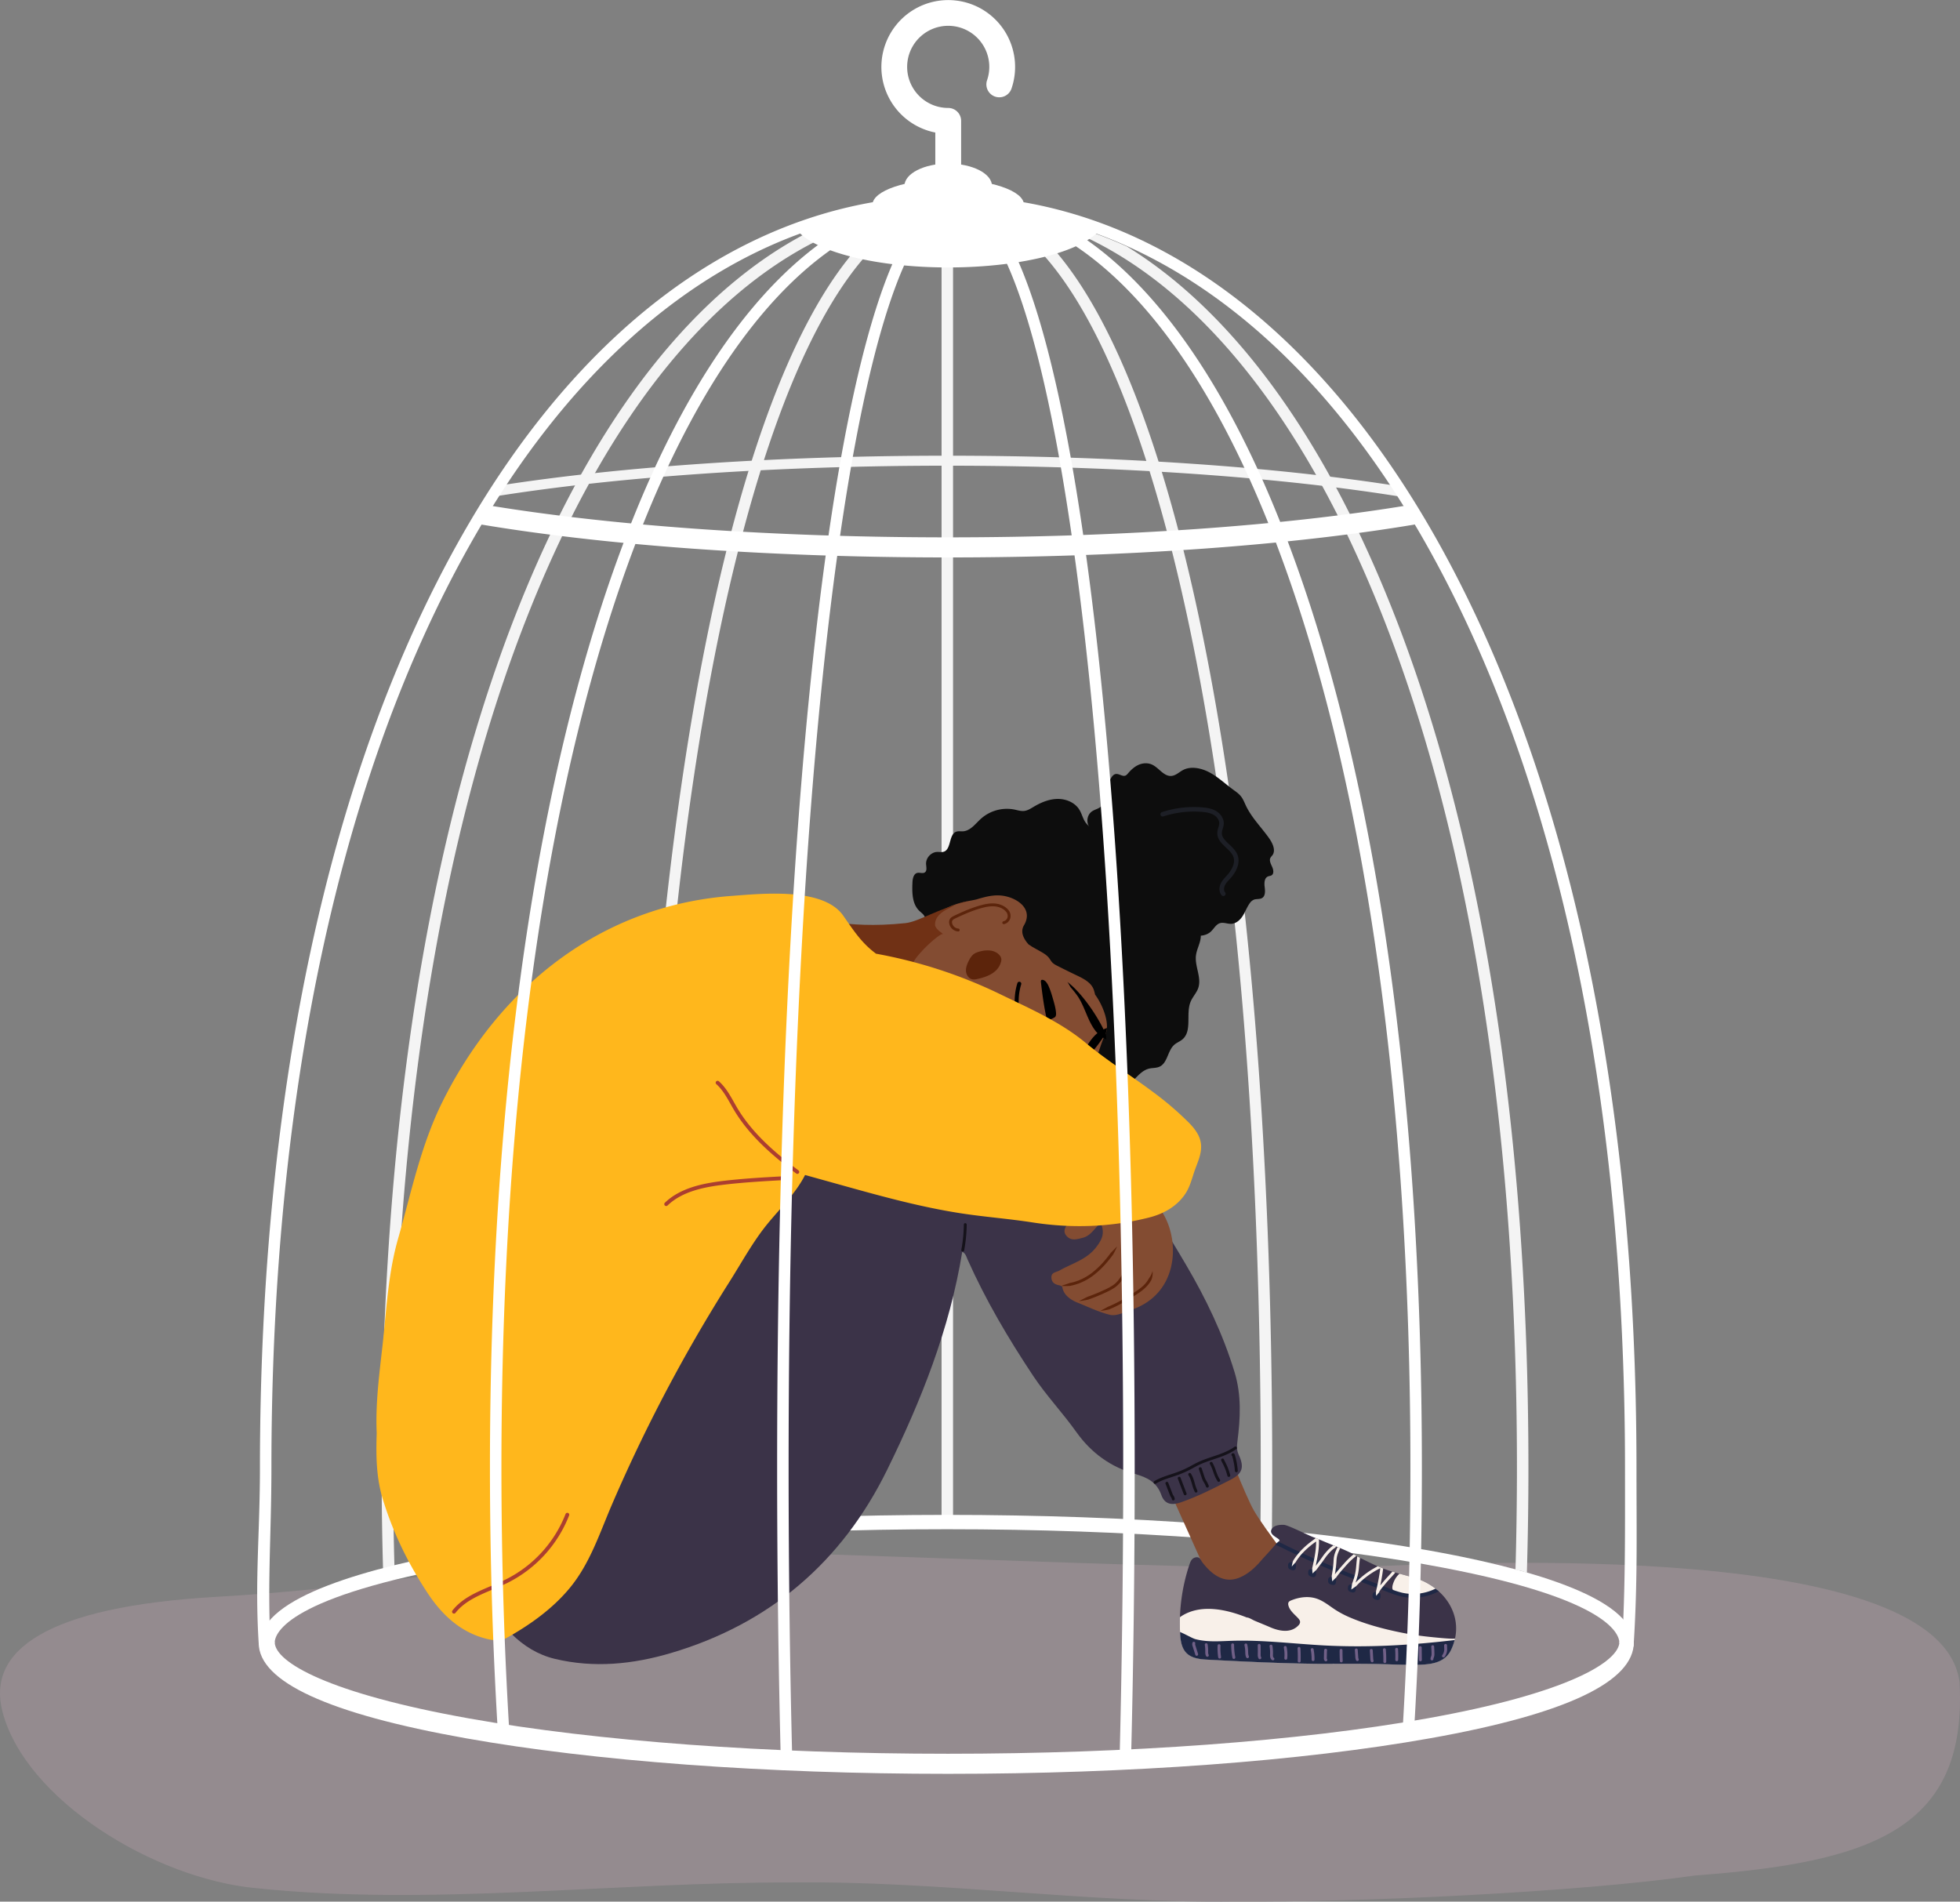 <?xml version="1.0" encoding="UTF-8"?> <svg xmlns="http://www.w3.org/2000/svg" viewBox="0 0 3069.761 2978.297"><rect x="0" y="0" width="3069.761" height="2978.297" fill="#808080" stroke="none"/> <defs> <style> .cls-1 { fill: #948b8f; } .cls-2 { fill: #f4f4f4; } .cls-3 { fill: #fff; } .cls-4 { fill: #0d0d0d; } .cls-5 { fill: #1d1f26; } .cls-6 { fill: #834c32; } .cls-7 { fill: #5c240b; } .cls-8 { fill: #703115; } .cls-9 { fill: #3b3348; } .cls-10 { fill: #ffb71c; } .cls-11 { fill: #ab3e30; } .cls-12 { fill: #15121a; } .cls-13 { fill: #f8f0e9; } .cls-14 { fill: #1f2845; } .cls-15 { fill: #716087; } </style> </defs> <g id="Слой_2" data-name="Слой 2"> <g id="OBJECTS"> <path class="cls-1" d="M339.305,2500.929c-268.89,15.397-359.785,84.782-335.548,179.373,35.349,137.963,237.717,262.636,398.633,277.045,273.245,28.399,558.555-9.654,837.389-9.11,230.487-2.822,464.75,32.84,695.476,29.886,192.186,1.493,532.855-14.12,720.264-40.83,272.509-20.413,426.625-70.526,413.463-303.111-29.472-220.994-753.987-188.343-947.762-179.776-203.015,10.495-1099.14-38.672-1193.843-23.719C726.898,2460.186,539.434,2489.47,339.305,2500.929Z"></path> <g> <path class="cls-2" d="M1474.689,2390.482V360.812h17.978V2389.239A52.953,52.953,0,0,0,1474.689,2390.482Z"></path> <path class="cls-2" d="M1598.976,342.528c236.23,169.923,393.579,927.006,393.579,1956.63q0,56.087-.615,111.714a53.594,53.594,0,0,0-17.98-.004q.605-55.619.618-111.71c0-586.736-49.307-1088.139-142.596-1450-75.11-291.358-174.093-469.978-282.903-513.964-2.268-2.53-4.567-4.867-6.885-7.086A315.944,315.944,0,0,1,1598.976,342.528Z"></path> <path class="cls-2" d="M1017.419,2398.16a48.133,48.133,0,0,0-15.284,2.159c-.919.278-1.773.618-2.669.918q-.504-50.854-.535-102.079c0-1029.624,157.349-1786.708,393.579-1956.63a315.947,315.947,0,0,1,56.783-14.42c-2.317,2.218-4.616,4.556-6.885,7.086-108.81,43.986-207.793,222.606-282.903,513.964-93.29,361.861-142.597,863.265-142.597,1450Q1016.908,2348.851,1017.419,2398.16Z"></path> <path class="cls-2" d="M617.995,2460.468a56.574,56.574,0,0,0-17.742,7.824q-2.522-84.002-2.584-169.133c0-588.794,90.345-1092.291,261.26-1456.07,114.809-244.357,261.336-411.162,424.897-488.095a677.866,677.866,0,0,1,76.861-19.093,402.27,402.27,0,0,0-50.733,27.108c-167.129,70.894-317.439,238.032-434.755,487.724-169.8,361.401-259.552,862.26-259.552,1448.425Q615.646,2380.535,617.995,2460.468Z"></path> <path class="cls-3" d="M407.736,2573.138h22.472c0-16.187,21.805-72.876,302.398-122.793,200.352-35.644,466.87-55.272,750.461-55.272s550.113,19.628,750.466,55.272c280.593,49.917,302.797,106.868,302.797,123.055l22.074-.262c0-72.587-174.527-118.874-320.933-144.918-201.612-35.867-469.53-55.618-754.403-55.618-284.868,0-552.786,19.751-754.398,55.618C582.263,2454.264,407.736,2500.551,407.736,2573.138Z"></path> <path class="cls-2" d="M2195.069,762.195c-196.042-31.334-446.659-48.474-712.002-48.474-260.298,0-506.427,16.495-700.765,46.704a63.962,63.962,0,0,1-3.197,7.109,62.997,62.997,0,0,1-4.243,9.979c194.834-31.127,444.108-48.154,708.204-48.154,270.917,0,526.249,17.915,723.203,50.591A72.156,72.156,0,0,1,2195.069,762.195Z"></path> <path class="cls-2" d="M1764.864,385.981c140.519,86.419,266.441,241.604,367.693,457.107,170.915,363.779,261.26,867.276,261.26,1456.07q0,82.798-2.437,164.567a45.779,45.779,0,0,0-17.846-4.74q2.259-79.197,2.306-159.828c0-586.165-89.752-1087.024-259.552-1448.425-117.317-249.692-267.627-416.831-434.755-487.724q-14.731-9.245-29.693-17.022A702.609,702.609,0,0,1,1764.864,385.981Z"></path> </g> <g> <path class="cls-4" d="M1441.495,1444.364c3.829,2.494,8.439-3.41,7.059-7.766s-5.619-7.015-8.888-10.208c-11.19-10.925-11.266-28.585-10.584-44.209.265-6.069,1.741-13.69,7.661-15.053,3.858-.889,8.359,1.458,11.65-.743,3.875-2.59,2.303-8.434,2.044-13.088-.535-9.601,7.918-18.77,17.53-19.017,3.278-.084,6.641.717,9.791-.192,12.634-3.645,7.753-27.572,20.27-31.599,3.204-1.031,6.679-.293,10.04-.48,11.758-.652,19.571-11.823,28.298-19.729a61.165,61.165,0,0,1,52.471-14.35c5.08,1.042,10.178,2.751,15.328,2.142,5.427-.641,10.183-3.768,14.883-6.557,11.42-6.777,24.144-12.095,37.423-12.25s27.163,5.644,34.087,16.975c3.793,6.208,5.33,13.636,9.458,19.626,6.73,9.764,19.206,13.985,31.042,14.724s23.673-1.361,35.531-1.257c47.577.418,91.258,41.536,94.548,89.001.922,13.299-.868,27.151,3.913,39.595,4.554,11.854,14.846,21.73,15.594,34.407.649,10.995-6.154,21.066-7.521,31.995-2.139,17.108,9.147,34.744,3.567,51.057-2.634,7.7-8.703,13.774-11.868,21.271-8.086,19.153,2.911,45.957-13.026,59.307-3.854,3.228-8.776,4.995-12.567,8.296-10.675,9.296-10.428,28.69-23.364,34.438-4.984,2.214-10.73,1.671-16.038,2.922-17.549,4.139-25.935,26.13-43.198,31.335-10.362,3.124-21.784-.558-32.256,2.177-5.998,1.566-11.251,5.129-16.923,7.63-7.473,3.296-15.623,4.728-23.724,5.769-52.197,6.711-110.589-4.339-144.787-44.341-11.451-13.394-19.567-29.261-27.359-45.067-8.989-18.235-17.794-36.927-21.032-56.999-4.13-25.6,4.797-59.931-8.739-83.167-4.279-7.345-11.281-11.334-17.45-16.872C1456.367,1466.915,1449.137,1449.342,1441.495,1444.364Z"></path> <path class="cls-4" d="M1716.386,1340.015c-6.613-6.455-12.422-16.318-8.047-23.665,1.031-1.732,2.569-3.155,3.321-5.033,2.412-6.023-3.956-12.274-6.858-18.489-3.659-7.835-1.206-17.541,5.596-22.144,4.201-2.843,9.669-3.827,13.513-7.102,5.868-5,6.353-13.698,7.684-21.375a71.666,71.666,0,0,1,8.292-23.193c1.814-3.187,4.333-6.508,8.148-6.836,4.797-.413,9.734,4.149,14.232,2.688,1.886-.613,3.195-2.176,4.453-3.644,4.533-5.29,9.701-10.23,16.152-13.174s14.379-3.676,21.242-.612c10.627,4.745,17.935,17.822,29.286,17.885,7.535.042,13.012-5.902,19.442-9.279,12.404-6.516,28.749-3.192,41.882,3.921s24.136,17.567,36.187,26.429c4.433,3.26,9.097,6.384,12.525,10.646,3.616,4.497,5.592,9.93,8.042,15.069,8.812,18.485,24.008,33.557,35.999,50.426,5.866,8.253,10.997,19.509,5.317,27.034a30.369,30.369,0,0,0-2.998,3.828c-2.251,4.263.537,9.602,2.658,14.249s3.102,11.058-1.175,13.408c-1.556.855-3.485.918-5.155,1.564-5.924,2.29-6.213,10.258-5.388,16.646s1.252,14.197-4.219,17.304c-3.749,2.13-8.836.998-12.879,2.602a14.816,14.816,0,0,0-6.206,5.37c-4.522,6.181-7.061,13.618-11.174,20.081s-10.566,12.219-18.619,12.283c-5.352.042-10.884-2.441-16.02-1.294-6.889,1.539-10.141,8.739-15.151,13.405-7.674,7.148-20.161,8.18-30.746,4.353s-19.393-11.847-26.113-20.863c-6.703-8.994-11.621-19.091-18.424-28.018-11.473-15.057-27.656-25.999-43.488-36.616-5.283-3.543-10.706-7.151-16.778-8.803-5.276-1.435-10.75-1.31-16.089-2.383C1731.569,1364.02,1726.121,1349.517,1716.386,1340.015Z"></path> <path class="cls-5" d="M1818.119,1273.201a3.504,3.504,0,0,1,1.755-1.276,160.47,160.47,0,0,1,63.44-7.412c6.798.58,14.658,1.719,21.408,5.744,7.672,4.562,12.367,12.468,11.958,20.138a32.576,32.576,0,0,1-1.654,7.747,26.53,26.53,0,0,0-1.356,6.093c-.369,6.941,5.082,12.082,11.386,18.042,5.281,4.981,10.738,10.137,13.293,17.061,3.907,10.59-.019,23.54-10.624,35.583l-2.156,2.372c-2.784,3.026-5.405,5.883-7.059,9.231-1.666,3.396-2.248,8.127.226,11.029a3.562,3.562,0,0,1-5.425,4.617c-4.005-4.724-4.474-12.096-1.18-18.79,2.114-4.251,5.197-7.621,8.2-10.899l2.07-2.285c4.17-4.721,13.488-16.96,9.276-28.394-1.981-5.355-6.822-9.934-11.505-14.351-6.956-6.575-14.147-13.37-13.608-23.586a32.501,32.501,0,0,1,1.651-7.783,26.874,26.874,0,0,0,1.361-6.077c.27-5.05-3.063-10.409-8.491-13.637-5.519-3.284-12.39-4.251-18.38-4.767a153.361,153.361,0,0,0-60.601,7.08,3.558,3.558,0,0,1-3.986-5.48Z"></path> <path class="cls-6" d="M1815.441,2298.43l92.009,204.585,129.174-36.804s-57.045-72.827-72.886-100.669c-13.927-24.477-46.185-108.607-46.185-108.607Z"></path> <path class="cls-6" d="M1715.114,1557.724a65.778,65.778,0,0,0-2.242-8.184c-4.252-10.921-15.834-16.796-26.41-21.843q-15.121-7.215-30.06-14.804c-3.071-1.56-6.205-3.183-8.536-5.719-1.832-1.993-3.074-4.449-4.71-6.605-3.658-4.82-9.091-7.912-14.369-10.872q-5.878-3.297-11.757-6.594c-1.214-.681-3.683-2.615-5.897-3.778-8.31-9.242-13.494-19.988-7.299-30.245,16.004-27.425-14.576-45.517-38.475-46.687-12.307-.603-23.999,2.707-35.198,6.024-7.129,2.112-22.319,3.294-39.999,10.33-2.592,1.038-57.071,26.216-74.944,34.488-28.342,13.119-57.276,23.827-87.473,29.548,56.615,42.291,120.503,70.386,187.162,92.867,18.379,6.198,38.944,7.043,55.185,18.047,25.112,17.014,95.885,90.708,124.114,98.553,14.445,4.014,29.566-59.782,35.972-70.175C1740.062,1606.039,1727.48,1574.306,1715.114,1557.724Z"></path> <path d="M1590.862,1584.423c2.207,9.397,6.606,16.358,12.975,20.404a3.128,3.128,0,0,0,3.353-5.281c-8.555-5.446-11.007-17.088-11.562-25.919a89.151,89.151,0,0,1,3.78-31.95,3.126,3.126,0,1,0-5.984-1.808,95.291,95.291,0,0,0-4.042,34.145A62.841,62.841,0,0,0,1590.862,1584.423Z"></path> <path class="cls-7" d="M1530.267,1533.378a18.583,18.583,0,0,1-7.442.443c-5.821-1.161-9.624-7.295-9.913-13.223s2.168-11.632,4.933-16.884a28.497,28.497,0,0,1,6.09-8.503c3.131-2.722,7.189-4.116,11.215-5.123a42.673,42.673,0,0,1,16.165-1.33c5.388.752,10.682,3.139,14.196,7.292a11.257,11.257,0,0,1,2.751,5.63,13.355,13.355,0,0,1-.67,5.505C1562.728,1523.725,1545.696,1530.109,1530.267,1533.378Z"></path> <path d="M1644.254,1597.007a3.42,3.42,0,0,1-3.211.093,5.086,5.086,0,0,1-1.628-2.374,31.065,31.065,0,0,1-1.467-5.454c-3.383-16.685-5.691-33.642-7.613-50.621-.142-1.253-.224-2.729.485-3.511a1.91,1.91,0,0,1,1.436-.545c2.157-.058,4.301,1.272,5.996,3.181a27.413,27.413,0,0,1,4.13,6.878c3.013,6.64,5.096,13.88,7.159,21.073,1.92,6.695,3.856,13.487,4.418,20.512.235,2.942-.063,5.876-2.201,7.13A53.421,53.421,0,0,1,1644.254,1597.007Z"></path> <path d="M1714.12,1612.29a45.271,45.271,0,0,0,18.389,15.471c.249-2.295-.656-13.69-3.464-14.164-15.147-31.23-39.82-63.077-57.825-75.995,1.907,1.368,4.333,7.19,6.157,9.342a149.817,149.817,0,0,1,10.729,13.629C1698.658,1576.378,1703.238,1597.165,1714.12,1612.29Z"></path> <path d="M1713.506,1623.088a45.272,45.272,0,0,1,20.23-12.971c-.049,2.308-2.415,13.491-5.261,13.599-19.047,29.017-47.619,57.417-67.139,67.906,2.068-1.111,5.223-6.571,7.31-8.47a149.825,149.825,0,0,0,12.397-12.132C1693.543,1656.708,1700.765,1636.685,1713.506,1623.088Z"></path> <path class="cls-8" d="M1424.559,1519.437l5.635-11.716c7.362-15.309,40.88-45.699,46.805-45.019-.447-.336-11.822-7.565-12.454-13.533s2.202-11.9,6.329-16.257,9.444-7.375,14.765-10.15c13.029-6.796,18.314-9.246,32.757-11.95-51.327,12.629-78.619,32.697-100.579,35-99.767,10.464-139.954-12.584-159.844-3.067-2.287,1.094,61.247,120.766,102.834,140.179C1369.135,1586.81,1423.39,1518.511,1424.559,1519.437Z"></path> <path class="cls-9" d="M1507.104,1960.361c-19.752,121.681-64.578,233.668-117.778,341.942-70.698,143.887-183.811,241.008-338.548,286.691-59.491,17.564-120.334,23.844-181.773,9.095-26.355-6.327-48.59-20.114-67.81-39.018-4.935-4.854-8.092-9.514.292-14.004,49.619-26.566,84.272-67.385,112.891-114.975,32.628-54.257,52.277-114.341,79.847-170.839,32.605-66.815,63.671-134.38,96.173-201.246,25.786-53.049,52.894-105.988,92.094-150.256,49.015-55.352,105.471-101.581,177.671-125.659,47.246-15.756,94.452-29.512,144.817-27.194,67.492,3.106,131.146,19.865,189.434,54.833,21.398,12.837,42.918,25.29,62.779,40.768,44.664,34.808,72.174,82.69,100.051,129.895,31.486,53.319,58.2,109.09,76.355,168.755,10.944,35.966,9.121,71.882,4.49,108.105-.961,7.519-1.408,13.807,2.016,21.2,9.075,19.592,6.04,29.483-13.123,39.285-25.277,12.93-50.62,25.84-77.586,35.268-14.138,4.944-25.258,3.202-30.479-11.506-7.132-20.092-21.667-27.413-41.374-33.074-37.713-10.834-68.287-32.541-91.838-65.677-21.346-30.035-47.048-57.054-67.536-87.872-38.761-58.304-74.332-118.466-102.885-182.555C1513.52,1968.364,1512.732,1963.711,1507.104,1960.361Z"></path> <path class="cls-6" d="M1724.029,1915.426c-9.638,7.586-15.176,19.966-28.335,23.234-8.847,2.197-17.836,5.28-25.073-2.723-7.834-8.665-.013-15.995,3.686-23.008a70.122,70.122,0,0,1,12.547-16.673c14.745-14.655,21.477-31.278,13.091-51.376-5.504-13.191.814-19.148,11.682-24.37,17.748-8.527,36.436-9.614,55.544-8.814,8.755.367,15.258,4.036,18.905,12.289,2.22,5.026,5.065,9.809,6.915,14.958a376.033,376.033,0,0,0,29.407,63.177c26.012,44.579,22.165,124.913-50.691,149.388-10.817,3.634-23.118,10.145-32.952,7.813-17.601-4.173-34.497-12.562-51.439-19.268-7.471-2.957-21.334-10.389-23.459-23.938-.197-1.258-2.855-2.751-4.558-3.044-7.181-1.234-12.401-4.476-12.586-12.349-.194-8.242,7.487-7.953,12.43-10.752,19.724-11.169,42.562-17.021,57.498-36.323C1727.371,1939.78,1730.186,1930.545,1724.029,1915.426Z"></path> <path class="cls-10" d="M1880.852,1790.751c-2.49-17.975-16.883-30.691-29.288-42.525a486.832,486.832,0,0,0-44.212-36.865c-35.3-26.472-72.898-49.844-106.909-78.033-39.531-32.765-86.445-53.198-132.316-75.441a754.271,754.271,0,0,0-196.196-64.247c-.556-.447-1.083-.893-1.675-1.341-21.704-16.427-34.387-36.508-49.651-58.305-31.278-44.666-127.433-34.286-174.556-30.837-205.299,15.024-364.627,143.149-453.857,324.052-33.309,67.529-48.313,141.485-68.859,213.314-13.678,47.82-17.279,97.775-22.185,147.36-5.094,51.48-13.49,102.632-11.161,156.484-1.03,33.086-1.11,67.921,9.082,101.944,15.904,53.091,40.157,102.467,70.427,148.407,21.615,32.804,49.634,60.257,89.633,71.198,11.737,3.211,23.887,5.296,34.985-.946,36.331-20.434,70.509-44.851,97.118-76.518,32.55-38.739,47.542-86.347,67.228-132.096q31.363-72.886,67.323-143.677,53.385-105.097,116.533-204.843c18.987-29.982,36.858-62.939,59.096-90.282,20.165-24.794,44.928-48.543,59.503-77.301q32.397,9.033,64.798,18.043c58.569,16.323,117.298,32.239,177.431,41.679,37.849,5.942,76.198,8.691,114.057,14.581,61.493,9.567,122.715,7.456,182.55-7.693,22.535-5.705,43.305-17.229,56.499-36.814,7.792-11.566,10.666-24.916,15.273-37.819C1876.276,1818.919,1882.865,1805.282,1880.852,1790.751Z"></path> <path class="cls-7" d="M1500.81,1458.821c-.038,0-.078-.002-.117-.003a15.262,15.262,0,0,1-14.103-13.068,10.224,10.224,0,0,1,.631-5.282c1.401-3.259,4.478-4.932,7.511-6.365,13.01-6.155,27.075-12.399,41.757-16.364,6.306-1.702,14.614-3.528,23.009-2.55,8.791,1.022,16.357,5.125,20.754,11.258a14.311,14.311,0,0,1,1.756,12.669,13.1,13.1,0,0,1-9.36,8.188,2.255,2.255,0,1,1-.951-4.407,8.496,8.496,0,0,0,6.068-5.31,9.894,9.894,0,0,0-1.177-8.511c-3.659-5.102-10.078-8.53-17.611-9.405-7.635-.893-15.4.83-21.312,2.424-14.34,3.873-28.183,10.02-41.005,16.087-2.346,1.11-4.516,2.255-5.296,4.068a5.842,5.842,0,0,0-.296,2.972,10.79,10.79,0,0,0,9.857,9.094,2.255,2.255,0,0,1-.115,4.507Z"></path> <path class="cls-11" d="M1248.783,1838.497a2.994,2.994,0,0,1-1.806-.605c-34.151-25.711-72.402-57.584-97.157-99.036-1.888-3.163-3.709-6.389-5.531-9.62-6.319-11.211-12.855-22.804-22.371-31.237a3.007,3.007,0,1,1,3.988-4.502c10.271,9.104,17.059,21.142,23.622,32.785,1.797,3.187,3.593,6.372,5.454,9.49,24.224,40.562,61.925,71.956,95.612,97.316a3.007,3.007,0,0,1-1.812,5.409Z"></path> <path class="cls-11" d="M1043.647,1888.879a3.007,3.007,0,0,1-2.327-5.163c24.35-23.446,60.063-30.462,91.788-34.232,31.928-3.8,64.495-5.585,95.984-7.314a3.005,3.005,0,0,1,3.167,2.836,2.974,2.974,0,0,1-2.836,3.167c-31.396,1.724-63.86,3.512-95.607,7.281-30.731,3.654-65.256,10.383-88.325,32.594A2.995,2.995,0,0,1,1043.647,1888.879Z"></path> <path class="cls-11" d="M710.997,2527.215a3.007,3.007,0,0,1-2.362-4.864c15.172-19.305,38.236-29.026,60.541-38.425,7.795-3.284,15.853-6.68,23.381-10.417a193.015,193.015,0,0,0,93.211-102.25,3.007,3.007,0,0,1,5.611,2.164,199.099,199.099,0,0,1-96.147,105.471c-7.695,3.82-15.842,7.253-23.72,10.574-21.601,9.103-43.937,18.515-58.149,36.599A3.001,3.001,0,0,1,710.997,2527.215Z"></path> <path class="cls-12" d="M1809.065,2323.979a2.255,2.255,0,0,1-1.167-4.186c8.101-4.891,17.15-7.862,25.902-10.735,3.446-1.132,7.009-2.302,10.437-3.566a150.19,150.19,0,0,0,17.286-7.646c1.776-.923,3.533-1.882,5.29-2.841,2.703-1.474,5.498-2.999,8.338-4.38,7.764-3.773,16.071-6.572,24.105-9.277,12.419-4.181,24.152-8.132,34.33-15.41a2.254,2.254,0,1,1,2.622,3.667c-10.725,7.67-23.326,11.913-35.512,16.018-7.9,2.66-16.069,5.412-23.573,9.057-2.744,1.335-5.492,2.834-8.15,4.284-1.782.973-3.566,1.945-5.368,2.884a154.879,154.879,0,0,1-17.808,7.875c-3.505,1.294-7.107,2.475-10.591,3.621-8.512,2.794-17.314,5.685-24.977,10.311A2.241,2.241,0,0,1,1809.065,2323.979Z"></path> <path class="cls-12" d="M1837.595,2349.951a2.255,2.255,0,0,1-2.252-2.176,6.689,6.689,0,0,0-1.295-2.885c-.307-.492-.614-.984-.884-1.484a24.984,24.984,0,0,1-1.29-2.953l-6.384-16.551a2.255,2.255,0,1,1,4.208-1.624l6.385,16.554a20.487,20.487,0,0,0,1.051,2.43c.225.418.483.828.739,1.238a10.252,10.252,0,0,1,1.978,5.117,2.255,2.255,0,0,1-2.174,2.333C1837.649,2349.951,1837.621,2349.951,1837.595,2349.951Z"></path> <path class="cls-12" d="M1856.181,2341.866a2.254,2.254,0,0,1-2.107-1.452l-9.31-24.417a2.255,2.255,0,1,1,4.214-1.606l9.31,24.417a2.256,2.256,0,0,1-2.107,3.058Z"></path> <path class="cls-12" d="M1873.223,2337.633a2.252,2.252,0,0,1-2.014-1.239,68.425,68.425,0,0,1-4.333-12.143c-1.434-5.006-2.791-9.736-5.448-13.811a2.254,2.254,0,1,1,3.776-2.464c3.03,4.644,4.544,9.925,6.009,15.031a64.053,64.053,0,0,0,4.021,11.355,2.255,2.255,0,0,1-2.011,3.271Z"></path> <path class="cls-12" d="M1890.955,2329.907a2.257,2.257,0,0,1-2.124-1.497,34.412,34.412,0,0,0-2.593-5.614c-.245-.426-.499-.847-.753-1.267-.552-.915-1.103-1.831-1.578-2.788a38.928,38.928,0,0,1-2-5.165l-4.189-12.616a2.255,2.255,0,1,1,4.281-1.421l4.189,12.616a35.288,35.288,0,0,0,1.756,4.576c.421.849.913,1.656,1.402,2.466.27.446.539.894.8,1.346a38.99,38.99,0,0,1,2.933,6.351,2.254,2.254,0,0,1-2.124,3.013Z"></path> <path class="cls-12" d="M1908.79,2320.821a2.255,2.255,0,0,1-1.901-1.039,52.994,52.994,0,0,1-3.502-6.401c-1.323-2.87-2.384-5.859-3.41-8.75a68.316,68.316,0,0,0-4.935-11.621,2.256,2.256,0,1,1,3.902-2.264,73.001,73.001,0,0,1,5.282,12.375c.993,2.797,2.019,5.688,3.256,8.373a48.549,48.549,0,0,0,3.205,5.856,2.255,2.255,0,0,1-1.898,3.471Z"></path> <path class="cls-12" d="M1924.567,2313.113a2.254,2.254,0,0,1-2.183-1.699,89.752,89.752,0,0,0-7.53-19.597l-.311-.589a34.073,34.073,0,0,1-1.831-3.838,2.255,2.255,0,1,1,4.214-1.606,30.183,30.183,0,0,0,1.602,3.33l.319.603a94.269,94.269,0,0,1,7.908,20.584,2.253,2.253,0,0,1-1.628,2.741A2.221,2.221,0,0,1,1924.567,2313.113Z"></path> <path class="cls-12" d="M1936.354,2305.826a2.255,2.255,0,0,1-2.246-2.094,108.273,108.273,0,0,0-4.297-23.354,2.256,2.256,0,0,1-1.113-2.105,2.552,2.552,0,0,1,2.122-2.246,2.926,2.926,0,0,1,3.005,2.057,112.651,112.651,0,0,1,4.782,25.326,2.255,2.255,0,0,1-2.088,2.411C1936.464,2305.825,1936.408,2305.826,1936.354,2305.826Z"></path> <g> <path class="cls-9" d="M2064.955,2605.859c-58.898-.623-117.691-3.517-176.458-6.649-27.455-1.463-38.363-11.572-40.044-38.171a290.817,290.817,0,0,1,14.786-111.638c1.659-4.946,4.046-9.461,10.047-10.36,6.347-.951,7.339,4.679,10.026,8.129,18.891,24.252,37.967,32.337,58.869,23.277,13.025-5.646,23.456-15.202,32.624-25.852,6.044-7.021,12.597-13.641,18.589-20.701a98.503,98.503,0,0,1,10.001-10.323c4.189-3.677-18.007-8.698-11.512-18.982,3.664-5.801,12.736-6.794,19.304-6.314,6.755.493,37.383,16.148,45.414,19.102,5.512,2.027,11.432,4.501,17.91,7.238,15.892,6.716,36.082,13.711,53.401,24.175,19.222,9.684,33.51,16.734,51.051,22.164,11.737,3.633,23.803,6.561,35.766,10.08,50.473,14.848,81.167,64.414,58.01,112.928-9.637,20.19-30.864,22.99-51.077,23.357-26.097.473-52.227-1.111-78.348-1.397C2117.198,2605.636,2091.075,2605.859,2064.955,2605.859Z"></path> <path class="cls-13" d="M2272.74,2583.961a81.342,81.342,0,0,0,6.16-17.899c-.409,1.893-38.853-2.294-42.582-2.7q-21.648-2.361-43.018-6.707c-26.44-5.38-53.444-12.566-78.33-23.118a151.646,151.646,0,0,1-23.436-12.257c-9.58-6.218-18.497-13.856-29.32-17.505-13.01-4.386-27.526-2.431-40.194,2.861a7.881,7.881,0,0,0-3.579,2.399c-1.133,1.599-.983,3.775-.474,5.668,2.159,8.038,9.365,13.463,15.024,19.565,1.677,1.809,3.336,3.981,3.196,6.443a8.505,8.505,0,0,1-2.734,5.113c-11.811,12.387-29.779,8.933-43.831,2.852-8.189-3.544-16.502-6.864-24.729-10.353-3.195-1.355-8.709-5.033-12.148-5.033-32.848-13.144-72.196-21.258-102.072-2.306-.901.572-1.764,1.223-2.635,1.858q-.472,14.034.418,28.197c1.68,26.599,12.589,36.708,40.044,38.17,58.767,3.131,117.56,6.026,176.458,6.649,26.121,0,52.243-.223,78.36.062,26.121.286,52.251,1.871,78.348,1.397C2241.876,2606.951,2263.103,2604.151,2272.74,2583.961Z"></path> <path class="cls-14" d="M2074.882,2577.112c-48.28-2.522-96.464-8.812-144.786-7.324-19.514.601-39.426,2.428-58.263-2.7-5.732-1.911-15.028-7.515-23.634-11.034.077,1.661.15,3.322.255,4.985,1.68,26.599,12.589,36.708,40.044,38.17,58.767,3.131,117.56,6.026,176.458,6.649,26.121,0,52.243-.223,78.36.062,26.121.286,52.251,1.871,78.348,1.397,20.213-.367,41.44-3.167,51.077-23.357a82.047,82.047,0,0,0,5.537-15.344C2210.78,2576.729,2142.735,2580.656,2074.882,2577.112Z"></path> <path class="cls-13" d="M2251.645,2490.824a100.26,100.26,0,0,0-36.915-19.79c-7.612-2.24-15.266-4.241-22.852-6.335a34.519,34.519,0,0,0-8.794,12.415c-1.615,3.947-3.979,10.442-.835,14.042,2.609,2.987,12.259,6.515,16.088,7.884,6.336,2.267,13.323,1.02,19.931-.251C2229.508,2496.626,2240.782,2494.42,2251.645,2490.824Z"></path> <path class="cls-14" d="M2253.31,2492.311c-1.605-1.442-3.249-2.853-4.971-4.195a79.131,79.131,0,0,1-52.502,6.364,159.911,159.911,0,0,1-19.812-6.538l-.508-.192c-17.145-6.5-34.875-13.221-52.236-20.007-37.324-14.589-65.687-26.62-91.966-39.008-7.636-3.601-15.109-7.242-22.211-10.825-1.605-.81-3.565-1.627-5.641-2.491-.43-.179-.878-.367-1.323-.554q-2.355,2.115-4.678,4.537c1.238.541,2.479,1.065,3.689,1.568,1.972.821,3.833,1.597,5.244,2.308,7.149,3.607,14.67,7.273,22.356,10.895,26.405,12.45,54.884,24.53,92.339,39.17,17.391,6.798,35.135,13.525,52.295,20.03l.508.192a164.365,164.365,0,0,0,20.569,6.77,80.489,80.489,0,0,0,18.374,2.098A86.872,86.872,0,0,0,2253.31,2492.311Z"></path> <g> <path class="cls-14" d="M2162.186,2499.014c.008,2.507-.321,5.569-2.613,6.585a6.147,6.147,0,0,1-3.863-.004c-2.244-.525-4.719-1.447-5.605-3.575a7.958,7.958,0,0,1-.392-3.176,7.003,7.003,0,0,1,.682-3.572,4.673,4.673,0,0,1,3.694-2.018,12.899,12.899,0,0,1,4.306.632,6.125,6.125,0,0,1,3.219,1.638C2162.402,2496.458,2162.186,2499.014,2162.186,2499.014Z"></path> <path class="cls-14" d="M2123.627,2487.267c.009,2.507-.321,5.569-2.613,6.585a6.146,6.146,0,0,1-3.863-.004c-2.244-.525-4.719-1.447-5.605-3.575a7.958,7.958,0,0,1-.393-3.176,7.003,7.003,0,0,1,.683-3.572,4.672,4.672,0,0,1,3.694-2.018,12.897,12.897,0,0,1,4.306.632,6.124,6.124,0,0,1,3.219,1.638C2123.843,2484.711,2123.627,2487.267,2123.627,2487.267Z"></path> <path class="cls-14" d="M2061.38,2463.114c.008,2.507-.321,5.569-2.613,6.585a6.146,6.146,0,0,1-3.863-.004c-2.244-.525-4.719-1.447-5.605-3.575a7.956,7.956,0,0,1-.392-3.176,7.002,7.002,0,0,1,.682-3.572,4.673,4.673,0,0,1,3.694-2.018,12.896,12.896,0,0,1,4.306.632,6.125,6.125,0,0,1,3.219,1.638C2061.596,2460.558,2061.38,2463.114,2061.38,2463.114Z"></path> <path class="cls-14" d="M2092.601,2475.499c.008,2.507-.321,5.569-2.613,6.585a6.147,6.147,0,0,1-3.863-.004c-2.244-.525-4.719-1.447-5.605-3.575a7.959,7.959,0,0,1-.392-3.177,7.003,7.003,0,0,1,.682-3.572,4.673,4.673,0,0,1,3.694-2.018,12.894,12.894,0,0,1,4.306.632,6.125,6.125,0,0,1,3.219,1.638C2092.818,2472.943,2092.601,2475.499,2092.601,2475.499Z"></path> <path class="cls-14" d="M2029.851,2452.425c.008,2.507-.321,5.569-2.613,6.585a6.146,6.146,0,0,1-3.863-.004c-2.244-.525-4.719-1.447-5.605-3.575a7.956,7.956,0,0,1-.392-3.176,7.002,7.002,0,0,1,.682-3.572,4.673,4.673,0,0,1,3.694-2.018,12.896,12.896,0,0,1,4.306.632,6.125,6.125,0,0,1,3.219,1.638C2030.067,2449.869,2029.851,2452.425,2029.851,2452.425Z"></path> </g> <path class="cls-15" d="M1874.258,2593.276a2.255,2.255,0,0,1-2.151-1.58l-4.158-13.244a8.539,8.539,0,0,1-.31-5.636,2.255,2.255,0,1,1,4.223,1.583,5.195,5.195,0,0,0,.392,2.703l4.155,13.244a2.253,2.253,0,0,1-1.476,2.826A2.209,2.209,0,0,1,1874.258,2593.276Z"></path> <path class="cls-15" d="M1890.934,2594.818a2.249,2.249,0,0,1-1.981-1.176c-1.301-2.383-1.277-5.014-1.257-7.335l.004-.515a59.244,59.244,0,0,0-.718-9.537,2.255,2.255,0,1,1,4.455-.702,63.898,63.898,0,0,1,.774,10.265l-.004.529c-.018,1.945-.034,3.781.705,5.137a2.256,2.256,0,0,1-1.978,3.334Z"></path> <path class="cls-15" d="M1910.203,2597.662a2.255,2.255,0,0,1-2.226-1.912,90.493,90.493,0,0,1-.925-18.521,2.298,2.298,0,0,1,2.371-2.133,2.255,2.255,0,0,1,2.133,2.371,85.962,85.962,0,0,0,.878,17.596,2.255,2.255,0,0,1-1.885,2.572A2.312,2.312,0,0,1,1910.203,2597.662Z"></path> <path class="cls-15" d="M1932.5,2598.187a2.257,2.257,0,0,1-2.21-1.818,103.534,103.534,0,0,1-1.957-20.295,2.255,2.255,0,0,1,2.255-2.249h.006a2.256,2.256,0,0,1,2.249,2.261,98.927,98.927,0,0,0,1.872,19.408,2.254,2.254,0,0,1-2.216,2.693Z"></path> <path class="cls-15" d="M1953.819,2597.013a2.257,2.257,0,0,1-2.06-1.333c-1.268-2.832-1.354-5.796-1.436-8.664l-.05-1.502a48.026,48.026,0,0,0-1.18-8.72,2.255,2.255,0,1,1,4.396-1.013,52.692,52.692,0,0,1,1.292,9.539l.051,1.567c.073,2.538.141,4.935,1.044,6.949a2.255,2.255,0,0,1-2.057,3.177Z"></path> <path class="cls-15" d="M1973.189,2598.677a2.252,2.252,0,0,1-1.909-1.053c-1.401-2.22-1.367-4.769-1.341-6.817.062-4.592.045-9.248-.048-13.841a2.257,2.257,0,0,1,2.21-2.301,2.301,2.301,0,0,1,2.301,2.21c.094,4.641.11,9.349.049,13.99-.021,1.528-.043,3.262.644,4.353a2.255,2.255,0,0,1-1.906,3.458Z"></path> <path class="cls-15" d="M1993.639,2600.382a2.254,2.254,0,0,1-1.163-.323c-3.55-2.139-3.367-6.793-3.27-9.294a59.818,59.818,0,0,0-.782-12.289,2.256,2.256,0,0,1,4.449-.749,64.483,64.483,0,0,1,.841,13.215c-.091,2.331-.022,4.582,1.091,5.252a2.255,2.255,0,0,1-1.166,4.187Z"></path> <path class="cls-15" d="M2013.824,2599.438c-.066,0-.132-.003-.2-.009a2.255,2.255,0,0,1-2.05-2.443,59.465,59.465,0,0,0-.831-16.36,2.255,2.255,0,0,1,4.431-.846,64.017,64.017,0,0,1,.893,17.599A2.255,2.255,0,0,1,2013.824,2599.438Z"></path> <path class="cls-15" d="M2034.788,2603.774c-.024,0-.047,0-.07-.002a2.254,2.254,0,0,1-2.185-2.323c.2-6.525.109-13.134-.27-19.647a2.254,2.254,0,1,1,4.501-.261c.388,6.645.48,13.39.276,20.047A2.255,2.255,0,0,1,2034.788,2603.774Z"></path> <path class="cls-15" d="M2056.531,2601.611h-.028a2.257,2.257,0,0,1-2.227-2.283,77.428,77.428,0,0,0-1.349-15.384,2.255,2.255,0,0,1,4.431-.84,81.999,81.999,0,0,1,1.429,16.279A2.256,2.256,0,0,1,2056.531,2601.611Z"></path> <path class="cls-15" d="M2076.584,2601.949a2.336,2.336,0,0,1-1.556-.592c-1.602-1.433-1.553-3.584-1.53-4.617l.219-9.953a11.928,11.928,0,0,1,.308-2.837,2.255,2.255,0,1,1,4.361,1.151,8.257,8.257,0,0,0-.159,1.784l-.219,9.956a3.307,3.307,0,0,0,.092,1.233,2.23,2.23,0,0,1-1.517,3.874Z"></path> <path class="cls-15" d="M2100.727,2603.6a2.255,2.255,0,0,1-2.251-2.142c-.278-5.548-.395-11.177-.351-16.734a2.315,2.315,0,0,1,2.273-2.238,2.255,2.255,0,0,1,2.237,2.273c-.044,5.47.072,11.013.345,16.473a2.255,2.255,0,0,1-2.139,2.365C2100.804,2603.599,2100.765,2603.6,2100.727,2603.6Z"></path> <path class="cls-15" d="M2125.863,2601.548a2.257,2.257,0,0,1-2.035-1.279,14.21,14.21,0,0,1-1.097-5.247l-.755-10.716a2.255,2.255,0,1,1,4.498-.317l.755,10.715a10.441,10.441,0,0,0,.665,3.613,2.255,2.255,0,0,1-2.032,3.232Z"></path> <path class="cls-15" d="M2149.083,2603.468a2.256,2.256,0,0,1-2.095-1.42,14.038,14.038,0,0,1-.791-4.5l-.737-12.488a2.255,2.255,0,1,1,4.501-.267l.737,12.49a10.453,10.453,0,0,0,.48,3.095,2.255,2.255,0,0,1-2.095,3.091Z"></path> <path class="cls-15" d="M2168.872,2604.677h-.043a2.257,2.257,0,0,1-2.214-2.296,175.513,175.513,0,0,0-.642-18.515,2.255,2.255,0,0,1,4.493-.393,180.618,180.618,0,0,1,.659,18.991A2.255,2.255,0,0,1,2168.872,2604.677Z"></path> <path class="cls-15" d="M2187.595,2601.789c-.026,0-.054,0-.081-.002a2.254,2.254,0,0,1-2.174-2.333c.189-5.379.11-10.829-.235-16.198a2.255,2.255,0,1,1,4.501-.288c.354,5.517.435,11.117.241,16.645A2.256,2.256,0,0,1,2187.595,2601.789Z"></path> <path class="cls-15" d="M2205.732,2602.709c-.04,0-.081-.002-.122-.003a2.257,2.257,0,0,1-2.132-2.373c.088-1.633.238-3.275.389-4.918.448-4.882.871-9.492-.345-13.833a2.255,2.255,0,1,1,4.343-1.216c1.44,5.142.959,10.387.493,15.461-.145,1.586-.292,3.171-.376,4.747A2.256,2.256,0,0,1,2205.732,2602.709Z"></path> <path class="cls-15" d="M2224.644,2601.971a2.255,2.255,0,0,1-2.255-2.23l-.216-19.304a2.257,2.257,0,0,1,2.23-2.28h.025a2.255,2.255,0,0,1,2.255,2.23l.216,19.304a2.257,2.257,0,0,1-2.23,2.28Z"></path> <path class="cls-15" d="M2242.746,2600.522a2.255,2.255,0,0,1-2.252-2.168,9.233,9.233,0,0,1,.863-3.831c.154-.391.31-.781.426-1.179a12.927,12.927,0,0,0,.302-3.675c-.043-3.493-.198-7.034-.46-10.528a2.256,2.256,0,0,1,4.499-.338c.269,3.588.427,7.225.471,10.81a16.805,16.805,0,0,1-.481,4.989c-.154.53-.355,1.05-.558,1.568a5.726,5.726,0,0,0-.555,2.01,2.257,2.257,0,0,1-2.167,2.34C2242.805,2600.522,2242.776,2600.522,2242.746,2600.522Z"></path> <path class="cls-15" d="M2260.756,2595.87a2.255,2.255,0,0,1-1.941-3.402,16.427,16.427,0,0,0,3.083-11.797l-.082-3.637a2.257,2.257,0,0,1,2.204-2.307,2.291,2.291,0,0,1,2.307,2.204l.082,3.637a20.675,20.675,0,0,1-3.709,14.193A2.256,2.256,0,0,1,2260.756,2595.87Z"></path> <g> <path class="cls-13" d="M2180.672,2461.458a13.015,13.015,0,0,1-1.083,1.288l-2.236,2.51c-3.01,3.341-6.109,6.632-9.127,10.097-.751.867-1.503,1.767-2.23,2.666l-2.128,2.574c-.69.821-1.39,1.648-2.088,2.49.678-3.217,1.364-6.433,1.945-9.669q1.207-6.708,2.136-13.462l.43-3.389c-2.847-1.092-5.661-2.264-8.477-3.474a134.325,134.325,0,0,0-30.294,21.239l-3.402,3.279-1.194,1.223c.648-1.832,1.324-3.651,1.898-5.516a83.49,83.49,0,0,0,3.57-18.106c.412-5.237.951-10.229,1.633-15.357-.711-.358-1.385-.694-2.111-1.06-.705-.426-1.44-.811-2.153-1.226-.349,2.699-.74,5.428-1.039,8.213l-.821,9.01a78.823,78.823,0,0,1-3.394,17.212c-.855,2.821-1.844,5.611-2.862,8.398-.417,3.015-.935,6.032-1.254,9.159,2.69-1.808,5.199-3.68,7.756-5.46,2.057-2.244,4.235-4.372,6.445-6.466a130.987,130.987,0,0,1,29.86-20.85c.443-.221.901-.407,1.346-.624l-.405,3.181q-.916,6.66-2.107,13.278-1.189,6.616-2.652,13.18c-.501,2.184-.979,4.374-1.552,6.54.021.402.045.809.065,1.212-.005.083-.022.162-.026.245-.07.635-.073,1.287-.079,1.918a14.711,14.711,0,0,0,.576,3.724,29.806,29.806,0,0,1,2.082-2.88,16.106,16.106,0,0,1,1.084-1.266,2.808,2.808,0,0,0,.899-1.286,30.889,30.889,0,0,1,3.405-5.346c1.321-1.729,2.768-3.424,4.231-5.162l2.194-2.653c.696-.86,1.393-1.694,2.122-2.536,2.922-3.356,6.023-6.651,9.067-10.029l2.276-2.555c.681-.918,1.693-1.569,2.078-2.749.03-.064.056-.133.087-.197C2183.649,2462.344,2182.157,2461.908,2180.672,2461.458Z"></path> <path class="cls-13" d="M2119.899,2440.322c1.432-1.227,2.921-2.406,4.407-3.587-1.417-.802-2.833-1.6-4.277-2.362-1.029.839-2.068,1.657-3.074,2.532a115.478,115.478,0,0,0-11.972,11.923c-3.666,4.143-7.415,8.245-10.968,12.615-1.126,1.39-2.22,2.817-3.289,4.27l.737-4.694c.789-5.375,1.415-10.845,1.712-16.293a41.507,41.507,0,0,1,.97-7.627,44.938,44.938,0,0,1,2.573-7.266c.738-1.705,1.513-3.455,2.275-5.236q-2.095-.877-4.174-1.73c-.722,1.702-1.485,3.412-2.244,5.183a49.243,49.243,0,0,0-2.813,7.988,45.78,45.78,0,0,0-1.089,8.415c-.291,5.337-.894,10.607-1.672,15.914-.392,2.649-.805,5.301-1.269,7.951.22,2.765.406,5.538.866,8.357,2.02-2.105,3.97-4.061,6.037-5.905,1.52-2.212,3.161-4.37,4.88-6.483,3.434-4.226,7.16-8.307,10.834-12.458A110.854,110.854,0,0,1,2119.899,2440.322Z"></path> <path class="cls-13" d="M2070.937,2446.395l4.518-6.348a80.424,80.424,0,0,1,9.898-11.52,38.966,38.966,0,0,1,5.854-4.575c.554-.633,1.166-1.233,1.766-1.84q-2.282-.926-4.516-1.821a55.81,55.81,0,0,0-6.173,4.931,84.832,84.832,0,0,0-10.467,12.16l-4.551,6.393c-1.473,2.066-3.068,4.106-4.659,6.179-.653.864-1.319,1.73-1.98,2.603l.653-3.05c1.093-5.119,2.127-10.277,2.942-15.498a129.869,129.869,0,0,0,1.552-15.842c.072-2.393.041-4.871-.045-7.219q-2.541-1.04-4.968-1.989c-1.647,1.3-3.383,2.555-5.169,3.867a142.794,142.794,0,0,0-13.562,11.246,103.76,103.76,0,0,0-11.841,13.167,86.922,86.922,0,0,0-4.981,7.39,43.356,43.356,0,0,0-2.022,8.862c2.06-2.252,3.892-4.486,5.931-6.542a68.878,68.878,0,0,1,4.681-7.005,99.228,99.228,0,0,1,11.331-12.595,138.17,138.17,0,0,1,13.127-10.883c.997-.728,2.022-1.463,3.049-2.214.01,1.256-.002,2.502-.037,3.777a125.397,125.397,0,0,1-1.5,15.287c-.793,5.089-1.81,10.165-2.896,15.248l-1.679,7.632c.101,2.692.195,5.382.558,8.13,1.962-1.939,3.834-3.741,5.816-5.462l4.619-6.163C2067.765,2450.641,2069.383,2448.574,2070.937,2446.395Z"></path> </g> </g> <path class="cls-7" d="M1662.002,2014.013c4.468-1.574,8.939-2.948,13.268-4.536a88.123,88.123,0,0,0,13.081-3.666,86.738,86.738,0,0,0,23.42-13.52,135.178,135.178,0,0,0,19.445-19.249c2.955-3.511,5.781-7.142,8.527-10.843,3.301-3.29,6.512-6.695,9.899-9.999-1.899,4.333-4.035,8.524-6.277,12.688-2.789,3.757-5.67,7.459-8.696,11.055a139.673,139.673,0,0,1-20.096,19.883,91.222,91.222,0,0,1-24.651,14.213,99.983,99.983,0,0,1-13.715,3.885A111.12,111.12,0,0,1,1662.002,2014.013Z"></path> <path class="cls-7" d="M1689.809,2037.847l13.173-6.71c4.581-1.595,9.111-3.339,13.601-5.179q6.732-2.764,13.329-5.843a94.479,94.479,0,0,0,12.61-6.755c7.899-5.023,12.93-13.202,17.449-21.768,2.287-4.311,4.609-8.574,6.449-12.932a49.275,49.275,0,0,0,5.751-13.247,40.063,40.063,0,0,1-1.596,15.003c-1.967,4.652-4.338,8.984-6.628,13.306a99.145,99.145,0,0,1-7.815,12.791,43.639,43.639,0,0,1-11.1,10.596,98.674,98.674,0,0,1-13.209,7.093q-6.688,3.135-13.529,5.931c-4.551,1.881-9.165,3.604-13.792,5.289A144.679,144.679,0,0,1,1689.809,2037.847Z"></path> <path class="cls-7" d="M1723.408,2052.942c4.081-2.063,8.049-4.122,11.897-6.361,4.104-1.59,8.11-3.449,12.067-5.423,7.909-3.966,15.559-8.513,23.158-13.198,7.6-4.69,15.152-9.351,21.237-15.461a42.839,42.839,0,0,0,7.617-10.174,34.292,34.292,0,0,0,5.76-11.738,29.633,29.633,0,0,1-1.77,13.839,47.325,47.325,0,0,1-8.412,11.255c-6.605,6.616-14.47,11.418-22.065,16.117-7.642,4.71-15.402,9.326-23.506,13.39q-6.072,3.057-12.412,5.617A77.299,77.299,0,0,1,1723.408,2052.942Z"></path> <path class="cls-12" d="M1507.844,1960.217a2.254,2.254,0,0,1-2.22-2.671,231.517,231.517,0,0,0,3.936-39.631,2.177,2.177,0,0,1,2.283-2.227,2.255,2.255,0,0,1,2.227,2.283,236.35,236.35,0,0,1-4.013,40.406A2.257,2.257,0,0,1,1507.844,1960.217Z"></path> </g> <g> <path class="cls-3" d="M1485.093,312.457a723.918,723.918,0,0,1,241.151,41.315c-19.387,36.943-119.943,65.101-241.151,65.101s-221.764-28.158-241.151-65.101A723.918,723.918,0,0,1,1485.093,312.457Z"></path> <ellipse class="cls-3" cx="1485.093" cy="291.238" rx="68.566" ry="35.056"></ellipse> <path class="cls-3" d="M1485.096,323.33a20.224,20.224,0,0,1-20.225-20.225V207.572a104.713,104.713,0,1,1,119.352-68.843,20.224,20.224,0,0,1-38.264-13.114,64.329,64.329,0,1,0-60.863,43.465,20.224,20.224,0,0,1,20.225,20.225V303.105A20.224,20.224,0,0,1,1485.096,323.33Z"></path> <path class="cls-3" d="M1491.668,306.586c1.83-.021,3.657-.066,5.489-.066-1.628,0-3.252.047-4.878.072Q1491.973,306.589,1491.668,306.586Z"></path> <path class="cls-3" d="M1497.157,306.52a480.284,480.284,0,0,1,60.671,3.865q-17.496-1.857-35.132-2.816C1514.215,306.889,1505.704,306.52,1497.157,306.52Z"></path> <path class="cls-3" d="M1500.611,324.692c-1.931-.044-3.865-.069-5.798-.097.805-.059,1.592-.098,2.344-.098A32.156,32.156,0,0,1,1500.611,324.692Z"></path> <path class="cls-3" d="M1485.091,306.52c2.195,0,4.384.045,6.577.066q.306.003.611.006c-44.405.676-87.917,10.569-130.179,29.309a677.859,677.859,0,0,0-76.861,19.093c-211.3,65.774-401.346,236.367-548.208,496.342C532.961,1212.573,425.095,1713.226,425.095,2299.159c0,110.199-7.536,192.391-.057,298.318a107.61,107.61,0,0,1-19.727-21.698c-6.523-99.96,1.807-174.023,1.807-276.62,0-589.027,108.669-1092.734,314.262-1456.667C916.627,496.865,1187.854,306.52,1485.091,306.52Z"></path> <path class="cls-3" d="M1522.695,307.569q17.635.96,35.132,2.816c268.574,28.502,511.777,214.889,690.98,532.106,205.589,363.933,314.258,867.641,314.258,1456.667,0,101.863,1.888,179.654-4.542,278.921-4.692,7.374-11.743,21.585-20.003,28.514,7.428-105.581,6.568-197.613,6.568-307.435,0-585.932-107.866-1086.585-311.936-1447.823-127.756-226.152-288.197-384.639-466.873-465.354a702.607,702.607,0,0,0-113.025-39.993C1610.952,324.065,1567.307,311.144,1522.695,307.569Z"></path> <path class="cls-3" d="M1497.157,306.52c8.547,0,17.059.37,25.538,1.049,44.612,3.575,88.257,16.495,130.558,38.418q14.962,7.754,29.693,17.022c127.835,80.224,242.203,244.169,332.301,480.702,138.502,363.599,211.711,866.886,211.711,1455.447,0,144.476-4.471,286.829-13.14,425.642q-9.012,1.491-18.181,2.941c8.81-139.711,13.344-283.063,13.344-428.583,0-586.398-72.802-1087.472-210.535-1449.048-105.834-277.843-244.544-453.329-398.056-507.582a315.947,315.947,0,0,0-56.783-14.42C1529.1,314.222,1513.635,306.52,1497.157,306.52Z"></path> <path class="cls-3" d="M1492.279,306.592c1.626-.025,3.25-.072,4.878-.072-16.478,0-31.943,7.702-46.45,21.588a315.944,315.944,0,0,0-56.783,14.42c-153.512,54.254-292.222,229.74-398.056,507.582-137.733,361.576-210.535,862.65-210.535,1449.048,0,146.872,4.606,291.546,13.579,432.487q-9.159-1.355-18.17-2.751c-8.838-140.104-13.386-283.842-13.386-429.736,0-588.561,73.21-1091.848,211.711-1455.447,90.099-236.533,204.466-400.478,332.301-480.702A402.277,402.277,0,0,1,1362.1,335.901C1404.362,317.161,1447.874,307.267,1492.279,306.592Z"></path> <path class="cls-3" d="M1450.706,328.108c14.507-13.886,29.972-21.588,46.45-21.588s31.943,7.702,46.45,21.588c2.317,2.218,4.616,4.556,6.885,7.086,71.37,79.601,118.579,310.614,147.197,510.444,51.989,363.003,79.469,865.622,79.469,1453.52,0,159.809-2.06,317.004-6.04,469.672q-8.993.449-18.006.878c4-152.929,6.069-310.423,6.069-470.551,0-587.06-27.419-1088.797-79.289-1450.97-65.408-456.709-144.776-519.759-179.28-523.496a32.156,32.156,0,0,0-3.454-.195c-.752,0-1.539.038-2.344.098-33.883,2.508-114.269,61.896-180.391,523.593-51.87,362.173-79.289,863.91-79.289,1450.97,0,160.519,2.079,318.393,6.097,471.673q-9.018-.379-18.003-.794c-4.002-153.046-6.072-310.65-6.072-470.879,0-587.899,27.48-1090.518,79.469-1453.52,28.618-199.83,75.827-430.843,147.197-510.444C1446.09,332.664,1448.389,330.327,1450.706,328.108Z"></path> <ellipse class="cls-3" cx="1485.093" cy="320.766" rx="118.652" ry="40.045"></ellipse> <path class="cls-3" d="M1484.753,2778.173c285.053,0,553.185-19.777,754.995-55.689,215.363-38.325,319.134-89.329,319.134-150.105l-22.517-1.214c0,31.535-81.961,81.168-302.13,120.344-200.045,35.595-466.22,55.201-749.482,55.201s-549.437-19.606-749.482-55.201c-220.169-39.177-305.008-88.135-305.008-119.671l-25.068,1.298c0,60.776,109.2,111.022,324.563,149.347C931.568,2758.396,1199.701,2778.173,1484.753,2778.173Z"></path> <path class="cls-3" d="M2215.098,789.713c-197.727,33.491-456.023,51.879-730.345,51.879-271.747,0-527.758-18.047-724.751-50.943-.503,1.103-1.033,2.2-1.603,3.285a62.405,62.405,0,0,1-16.012,25.637c200.3,34.512,463.215,53.482,742.366,53.482,279.319,0,542.382-18.992,742.726-53.544A83.568,83.568,0,0,1,2215.098,789.713Z"></path> </g> </g> </g> </svg> 